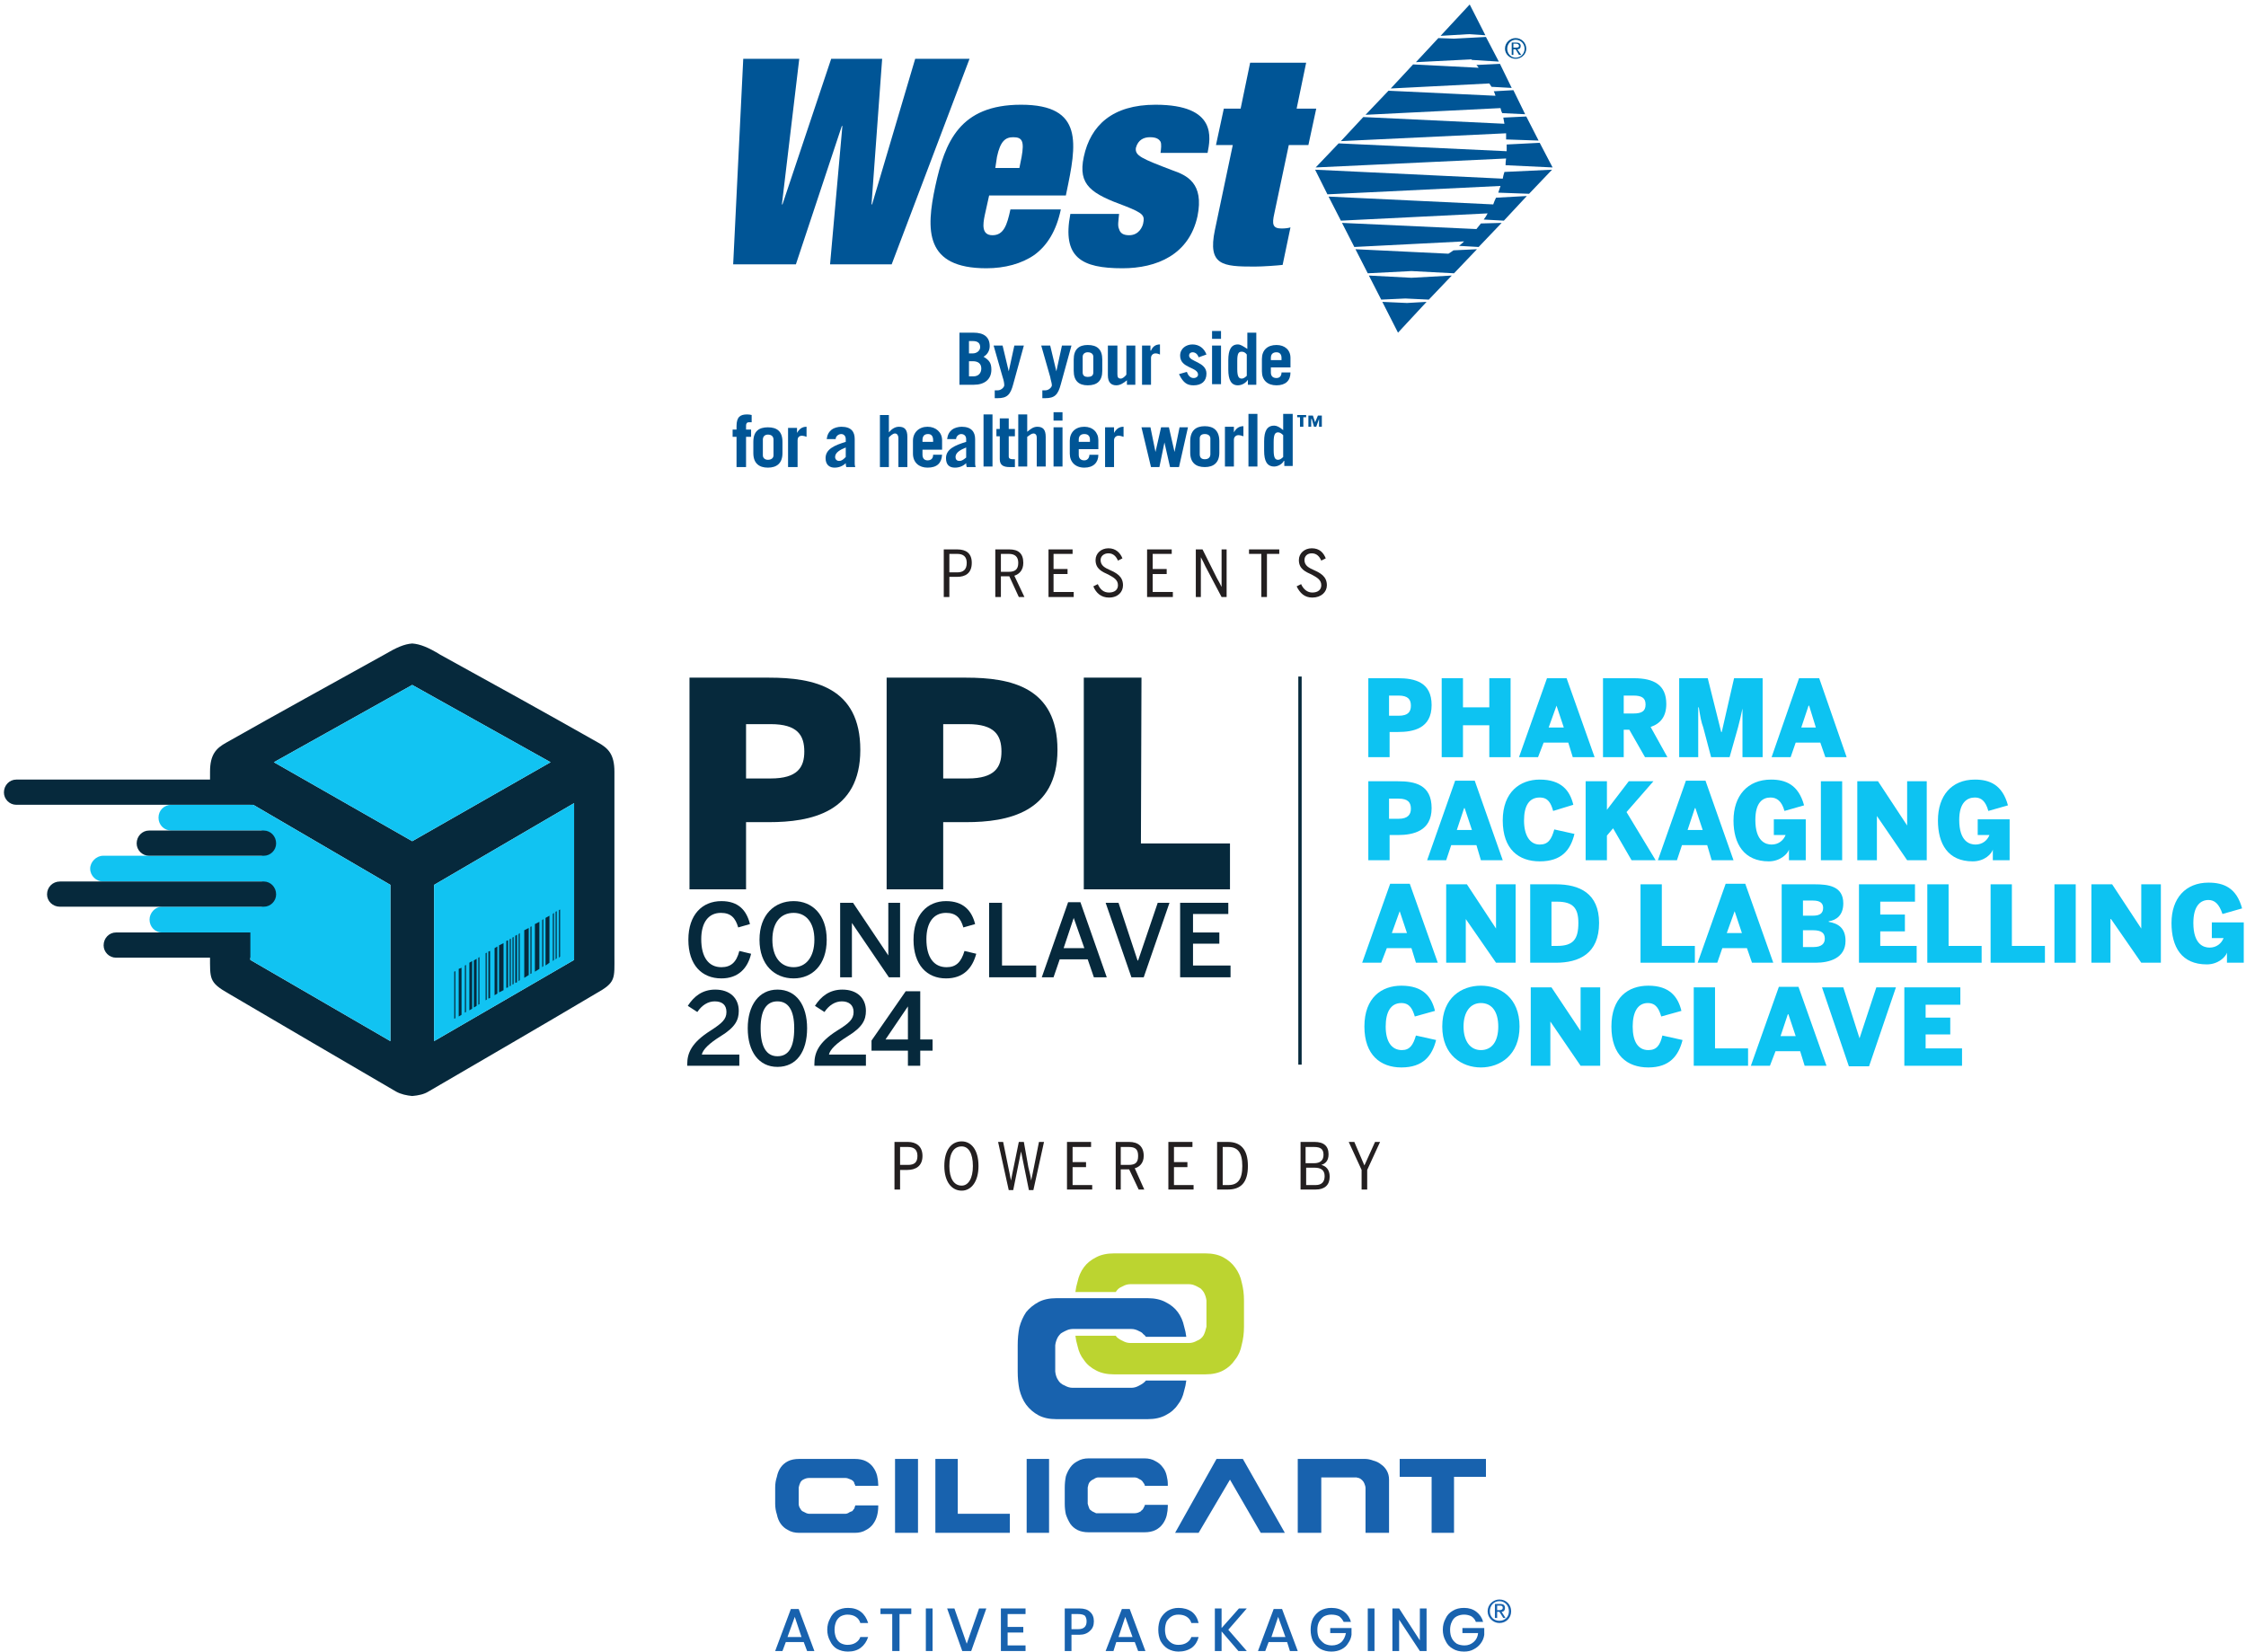<svg version="1.2" xmlns="http://www.w3.org/2000/svg" viewBox="0 0 401 295" width="401" height="295"><defs><clipPath clipPathUnits="userSpaceOnUse" id="cp1"><path d="m138.36 223.77h126.98v71.13h-126.98z"/></clipPath></defs><style>.a{fill:#06293c}.b{fill:#0dc3f2}.c{fill:#11c3f2}.d{fill:#231f20}.e{fill:#005596}.f{fill:#1862ae}.g{fill:#bcd430}</style><path fill-rule="evenodd" class="a" d="m123.1 158.8v-37.8h14.2c8 0 16.3 1.7 16.3 12.9 0 11.2-8.9 12.9-16.3 12.9h-4.1v12zm10.1-19.8h4.4c4.8 0 6-2 6-4.8 0-2.9-1.2-4.9-6-4.9h-4.4z"/><path fill-rule="evenodd" class="a" d="m158.3 158.8v-37.8h14.2c8 0 16.3 1.7 16.3 12.9 0 11.2-8.9 12.9-16.3 12.9h-4.1v12zm10.1-19.8h4.4c4.8 0 6-2 6-4.8 0-2.9-1.2-4.9-6-4.9h-4.4z"/><path class="a" d="m193.5 158.8v-37.8h10.3l-0.1 29.6h15.9v8.2z"/><path class="a" d="m122.9 167.8c0-4.5 2.5-6.9 5.9-6.9 3.1 0 4.5 1.7 5.1 4.1l-2.1 0.6c-0.5-1.7-1.3-2.6-3.1-2.6-2.2 0-3.5 1.7-3.5 4.7 0 3.2 1.3 5 3.6 5 1.7 0 2.7-0.9 3.2-2.9l2.1 0.5c-0.6 2.6-2.3 4.4-5.3 4.4-3.5 0-5.9-2.4-5.9-6.9z"/><path fill-rule="evenodd" class="a" d="m135.6 167.8c0-4.5 2.7-6.9 6.1-6.9 3.3 0 5.9 2.4 5.9 6.9 0 4.5-2.6 6.9-5.9 6.9-3.4 0-6.1-2.4-6.1-6.9zm9.8 0c0-3.1-1.5-4.8-3.7-4.8-2.3 0-3.8 1.7-3.8 4.8 0 3.1 1.5 4.9 3.8 4.9 2.2 0 3.7-1.8 3.7-4.9z"/><path class="a" d="m150 174.5v-13.3h2.3l6.3 9.4v-9.4h2.1v13.3h-2l-6.6-9.7v9.7z"/><path class="a" d="m163.1 167.8c0-4.5 2.5-6.9 5.8-6.9 3.1 0 4.6 1.7 5.2 4.1l-2.1 0.6c-0.5-1.7-1.3-2.6-3.1-2.6-2.2 0-3.5 1.7-3.5 4.7 0 3.2 1.3 5 3.6 5 1.7 0 2.6-0.9 3.2-2.9l2.1 0.5c-0.7 2.6-2.3 4.4-5.4 4.4-3.4 0-5.8-2.4-5.8-6.9z"/><path class="a" d="m176.6 174.5v-13.3h2.3v11.2h6.1v2.1z"/><path fill-rule="evenodd" class="a" d="m186 174.5l4.7-13.4h2.2l4.7 13.4h-2.3l-1.1-3.2h-5l-1.1 3.2zm3.9-5.2h3.7l-1.9-5.4z"/><path class="a" d="m202 174.5l-4.6-13.3h2.3l3.4 10.3h0.1l3.5-10.3h2.1l-4.6 13.3z"/><path class="a" d="m210.7 174.5v-13.3h8.6v2h-6.3v3.3h4.7v2h-4.7v3.9h6.7v2.1z"/><path class="a" d="m122.7 190.3v-0.3c0-1.9 0.7-3.8 4.2-6 2-1.3 2.8-2 2.8-3.3 0-1.3-0.8-1.9-2.1-1.9-1.2 0-2.3 0.7-3.1 1.9l-1.7-1.1c1.1-1.7 2.6-2.9 4.9-2.9 2.6 0 4.2 1.5 4.2 3.8 0 1.6-0.6 2.9-3.2 4.5-2.1 1.3-3.2 2.4-3.4 3.3h6.7v2z"/><path fill-rule="evenodd" class="a" d="m133.5 183.6c0-4.1 2-6.9 5.3-6.9 3.4 0 5.3 2.8 5.3 6.9 0 4.2-1.9 6.9-5.3 6.9-3.3 0-5.3-2.7-5.3-6.9zm8.3 0c0-3.3-1.1-4.8-3-4.8-1.9 0-3 1.5-3 4.8 0 3.4 1.1 5 3 5 2 0 3-1.6 3-5z"/><path class="a" d="m145.4 190.3v-0.3c0-1.9 0.6-3.8 4.1-6 2.1-1.3 2.9-2 2.9-3.3 0-1.3-0.9-1.9-2.1-1.9-1.2 0-2.3 0.7-3.1 1.9l-1.7-1.1c1.1-1.7 2.6-2.9 4.9-2.9 2.6 0 4.2 1.5 4.2 3.8 0 1.6-0.6 2.9-3.2 4.5-2.1 1.3-3.2 2.4-3.4 3.3h6.6v2z"/><path fill-rule="evenodd" class="a" d="m162.1 190.3v-2.7h-6.5v-1.8l6.1-8.8h2.6v8.6h2.2v2h-2.2v2.7zm-4-4.7h4v-5.9z"/><path fill-rule="evenodd" class="b" d="m244.3 135.2v-14.1h5.3c3 0 6 0.7 6 4.8 0 4.2-3.3 4.8-6 4.8h-1.5v4.5zm3.7-7.4h1.7c1.7 0 2.2-0.7 2.2-1.8 0-1.1-0.5-1.8-2.2-1.8h-1.7z"/><path class="b" d="m257.4 121.1h3.8v5.2h4.7v-5.2h3.8v14.1h-3.8v-5.7h-4.7v5.7h-3.8z"/><path fill-rule="evenodd" class="b" d="m271.2 135.2l5-14.1h3.5l5 14.1h-3.9l-0.8-2.6h-4.4l-1 2.6zm5.3-5.3h2.7l-1.3-3.9z"/><path fill-rule="evenodd" class="b" d="m286.2 135.2v-14.1h5.5c3.6 0 5.8 1.2 5.8 4.6 0 2.2-1 3.5-2.8 4.1l3 5.4h-4l-2.8-4.9h-1v4.9zm3.7-7.8h1.7c1.5 0 2.2-0.4 2.2-1.6 0-1.2-0.7-1.6-2.2-1.6h-1.7z"/><path class="b" d="m299.8 135.2v-14.1h5.1l2.4 9.6h0.1l2.2-9.6h5.1v14.1h-3.6v-8.7c-0.3 1.4-0.5 2.3-0.8 3.4l-1.5 5.3h-3.3l-1.4-5.3c-0.4-1.1-0.5-1.8-0.8-3.6h-0.1v8.9z"/><path fill-rule="evenodd" class="b" d="m316.3 135.2l4.9-14.1h3.6l4.9 14.1h-3.8l-0.9-2.6h-4.4l-0.9 2.6zm5.3-5.3h2.6l-1.2-3.9h-0.1z"/><path fill-rule="evenodd" class="b" d="m244.3 153.6v-14.1h5.3c3 0 6 0.6 6 4.8 0 4.1-3.3 4.8-6 4.8h-1.5v4.5zm3.7-7.4h1.7c1.7 0 2.2-0.8 2.2-1.8 0-1.1-0.5-1.8-2.2-1.8h-1.7z"/><path fill-rule="evenodd" class="b" d="m254.8 153.6l5-14.2h3.5l5 14.2h-3.9l-0.8-2.7h-4.5l-0.9 2.7zm5.3-5.4h2.7l-1.3-3.9h-0.1z"/><path class="b" d="m268.3 146.5c0-5.1 3.1-7.3 6.6-7.3 3.9 0 5.4 2 6 4.5l-3.6 1.1c-0.4-1.4-0.9-2.4-2.4-2.4-1.9 0-2.8 1.5-2.8 4.1 0 2.6 1 4.3 2.8 4.3 1.5 0 2.1-0.9 2.6-2.7l3.6 0.8c-0.7 2.9-2.3 4.9-6.2 4.9-3.7 0-6.6-2.1-6.6-7.3z"/><path class="b" d="m283.1 153.6v-14.1h3.8v5.1l3.9-5.1h4.4l-4.8 5.5 5.2 8.6h-4.3l-3.3-5.7-1.1 1.3v4.4z"/><path fill-rule="evenodd" class="b" d="m296 153.6l5-14.2h3.5l5 14.2h-3.9l-0.8-2.7h-4.5l-0.9 2.7zm5.3-5.4h2.7l-1.3-3.9h-0.1z"/><path class="b" d="m309.5 146.5c0-4.4 2.5-7.3 6.7-7.3 2.6 0 4.9 0.9 5.9 4.6l-3.5 1c-0.5-1.8-1.4-2.4-2.5-2.4-1.4 0-2.7 0.9-2.7 4 0 3.9 1.9 4.4 2.9 4.4 1.2 0 2.1-0.7 2.5-1.7h-2.1v-2.8h5.7v7.3h-3v-1.9c-0.2 0.7-1.5 2.1-3.6 2.1-4.4 0-6.3-3.1-6.3-7.3z"/><path class="b" d="m325.1 153.6v-14.1h3.8v14.1z"/><path class="b" d="m331.6 153.6v-14.1h3.7l5.2 7.9v-7.9h3.5v14.1h-3.5l-5.4-7.9v7.9z"/><path class="b" d="m346 146.5c0-4.4 2.4-7.3 6.6-7.3 2.6 0 4.9 0.9 5.9 4.6l-3.5 1c-0.5-1.8-1.3-2.4-2.4-2.4-1.4 0-2.8 0.9-2.8 4 0 3.9 1.9 4.4 2.9 4.4 1.2 0 2.1-0.7 2.5-1.7h-2.1v-2.8h5.7v7.3h-3v-1.9c-0.2 0.7-1.4 2.1-3.6 2.1-4.4 0-6.2-3.1-6.2-7.3z"/><path fill-rule="evenodd" class="b" d="m243.2 171.9l5-14.1h3.5l5 14.1h-3.9l-0.8-2.6h-4.4l-1 2.6zm5.3-5.3h2.7l-1.3-3.9z"/><path class="b" d="m258.2 171.9v-14h3.7l5.2 7.9v-7.9h3.5v14h-3.5l-5.4-7.8v7.8z"/><path fill-rule="evenodd" class="b" d="m273.2 171.9v-14h4.6c4.2 0 7.7 1.6 7.7 6.9 0 5.5-3.6 7.1-7.7 7.1zm3.8-3h1c2.9 0 3.8-1.2 3.8-4.1 0-2.6-0.9-3.8-3.8-3.8h-1z"/><path class="b" d="m292.9 171.9v-14h3.8v11h5.9v3z"/><path fill-rule="evenodd" class="b" d="m303.1 171.9l5-14.1h3.5l5 14.1h-3.8l-0.9-2.6h-4.4l-0.9 2.6zm5.2-5.3h2.7l-1.3-3.9z"/><path fill-rule="evenodd" class="b" d="m318.1 171.9v-14h5.9c2.4 0 5.1 0.3 5.1 3.4 0 2.1-1.2 3-2.6 3.2v0.1c1.7 0.3 3 1.1 3 3.4 0 3.1-2.9 3.9-5.3 3.9zm3.8-8.4h1.8c1.3 0 1.8-0.5 1.8-1.4 0-0.8-0.5-1.3-1.8-1.3h-1.8zm0 5.6h1.9c1.4 0 2-0.6 2-1.5 0-1-0.6-1.5-2.1-1.5h-1.8z"/><path class="b" d="m331.9 171.9v-14h10v3.1h-6.2v2.3h4.4v3h-4.4v2.6h6.5v3z"/><path class="b" d="m344.1 171.9v-14h3.8v11h5.9v3z"/><path class="b" d="m355.4 171.9v-14h3.8v11h5.9v3z"/><path class="b" d="m366.8 171.9v-14h3.8v14z"/><path class="b" d="m373.4 171.9v-14h3.7l5.2 7.9v-7.9h3.5v14h-3.5l-5.4-7.8h-0.1v7.8z"/><path class="b" d="m387.7 164.8c0-4.4 2.5-7.2 6.6-7.2 2.7 0 5 0.9 6 4.6l-3.5 1c-0.6-1.8-1.4-2.5-2.5-2.5-1.4 0-2.7 1-2.7 4.1 0 3.9 1.9 4.4 2.9 4.4 1.2 0 2.1-0.7 2.5-1.7h-2.1v-2.8h5.7v7.2h-3v-1.8c-0.2 0.7-1.5 2.1-3.6 2.1-4.5 0-6.3-3.1-6.3-7.4z"/><path class="b" d="m243.6 183.3c0-5.2 3.1-7.3 6.6-7.3 3.9 0 5.4 2 6 4.5l-3.6 1c-0.4-1.3-0.9-2.4-2.4-2.4-1.9 0-2.8 1.6-2.8 4.2 0 2.6 1 4.2 2.9 4.2 1.4 0 2-0.9 2.5-2.6l3.6 0.8c-0.7 2.8-2.3 4.9-6.2 4.9-3.7 0-6.6-2.2-6.6-7.3z"/><path fill-rule="evenodd" class="b" d="m257.5 183.3c0-5.2 3.5-7.3 6.9-7.3 3.4 0 6.9 2.1 6.9 7.3 0 5.1-3.5 7.3-6.9 7.3-3.4 0-6.9-2.2-6.9-7.3zm10 0c0-2.6-1.1-4.2-3.1-4.2-1.9 0-3.1 1.6-3.1 4.2 0 2.6 1.2 4.2 3.1 4.2 2 0 3.1-1.6 3.1-4.2z"/><path class="b" d="m273.3 190.3v-14h3.7l5.2 7.8v-7.8h3.5v14h-3.5l-5.4-7.9v7.9z"/><path class="b" d="m287.7 183.3c0-5.2 3-7.3 6.6-7.3 3.8 0 5.3 2 5.9 4.5l-3.6 1c-0.4-1.3-0.9-2.4-2.4-2.4-1.8 0-2.7 1.6-2.7 4.2 0 2.6 0.9 4.2 2.8 4.2 1.5 0 2.1-0.9 2.5-2.6l3.6 0.8c-0.7 2.8-2.3 4.9-6.1 4.9-3.8 0-6.6-2.2-6.6-7.3z"/><path class="b" d="m302.4 190.3v-14h3.8v10.9h5.9v3.1z"/><path fill-rule="evenodd" class="b" d="m312.6 190.3l5-14.1h3.5l5 14.1h-3.9l-0.8-2.6h-4.4l-1 2.6zm5.3-5.3h2.7l-1.3-3.9h-0.1z"/><path class="b" d="m330.1 190.4l-4.8-14.1h3.8l2.9 9.1 3-9.1h3.5l-4.8 14.1z"/><path class="b" d="m340 190.3v-14h10v3.1h-6.2v2.3h4.4v3h-4.4v2.5h6.5v3.1z"/><path class="a" d="m232.4 190.1h-0.6v-69.3h0.6z"/><path class="a" d="m49.3 168.8c0 1.2-1 2.2-2.2 2.2h-26.4c-1.2 0-2.2-1-2.2-2.2 0-1.3 1-2.3 2.2-2.3h26.4c1.2 0 2.2 1 2.2 2.3z"/><path fill-rule="evenodd" class="a" d="m37.5 137.8c0-3.1 1.1-4.2 2.9-5.2 9.9-5.6 18.3-10.2 28.2-15.7 2.2-1.3 3.6-1.9 5-2 1.4 0.1 2.9 0.7 5 2 10 5.5 18.3 10.1 28.2 15.7 1.8 1 2.9 2.1 2.9 5.2 0 11.3 0 21.5 0 32.8 0 4.2 0.3 4.8-3.3 6.8-10.1 6-19.8 11.6-29.9 17.5-0.8 0.5-1.8 0.7-2.9 0.8-1-0.1-2-0.3-2.9-0.8-10.1-5.9-19.7-11.5-29.9-17.5-3.5-2-3.3-2.6-3.3-6.8v-3h7.2v3.8l25 14.5v-27.9l-25-14.6v-0.7h-7.2zm36.1-15.5l-24.7 13.8 24.7 14.1 24.7-14.1zm3.9 63.6l25-14.5v-28l-25 14.6zm-32.8-30.8zm0 4.2z"/><path class="c" d="m49.3 164.2c0 1.3-1 2.3-2.2 2.3h-18.2c-1.2 0-2.2-1-2.2-2.3 0-1.2 1-2.3 2.2-2.3h18.2c1.2 0 2.2 1.1 2.2 2.3z"/><path class="c" d="m49.3 155.1c0 1.3-1 2.3-2.2 2.3h-28.7c-1.2 0-2.3-1-2.3-2.3 0-1.2 1.1-2.3 2.3-2.3h28.7c1.2 0 2.2 1.1 2.2 2.3z"/><path class="c" d="m48.4 146.8l0.4-0.4c1-0.8-0.5 1.9-1.7 1.9h-16.5c-1.3 0-2.3-1-2.3-2.3 0-1.3 1-2.3 2.3-2.3h14.1c1.2 0 2.7 4 3.7 3.1z"/><path fill-rule="evenodd" class="c" d="m46.8 161.5c0 1.2-1 2.1-2.1 2.1v7.8l25 14.5v-27.9l-25-14.6v3.3c1.1 0 2.1 1 2.1 2.1 0 1.2-1 2.1-2.1 2.2q0 0 0 0c1.1 0 2.1 0.9 2.1 2.1 0 1.1-1 2.1-2.1 2.1 1.1 0 2.1 0.9 2.1 2.1 0 1.1-1 2.1-2.1 2.1 1.1 0 2.1 1 2.1 2.1zm-2.1-10.5q0 0 0 0 0 0 0 0z"/><path class="c" d="m48.9 136.1l24.7 14.1 24.7-14.1-24.7-13.8z"/><path class="c" d="m102.5 143.4l-25 14.6v27.9l25-14.5z"/><path class="a" d="m49.3 159.7c0 1.2-1 2.2-2.2 2.2h-36.4c-1.3 0-2.3-1-2.3-2.2 0-1.3 1-2.3 2.3-2.3h36.4c1.2 0 2.2 1 2.2 2.3z"/><path class="a" d="m49.3 150.6c0 1.2-1 2.2-2.2 2.2h-20.5c-1.2 0-2.2-1-2.2-2.2 0-1.3 1-2.3 2.2-2.3h20.5c1.2 0 2.2 1 2.2 2.3z"/><path class="a" d="m49.3 141.5c0 1.2-1 2.2-2.2 2.2h-44.2c-1.2 0-2.2-1-2.2-2.2 0-1.3 1-2.3 2.2-2.3h44.2c1.2 0 2.2 1 2.2 2.3z"/><path class="a" d="m81.3 181.8l-0.2 0.1v-8.4l0.2-0.1z"/><path class="a" d="m82.4 181.2l-0.5 0.3v-8.5l0.5-0.2z"/><path class="a" d="m83.2 180.7l-0.2 0.1v-8.4l0.2-0.1z"/><path class="a" d="m85.1 179.6l-0.5 0.3v-8.4l0.5-0.3z"/><path class="a" d="m84.3 180.1l-0.5 0.3v-8.5l0.5-0.3z"/><path class="a" d="m87.5 178.2l-0.3 0.1v-8.4l0.3-0.1z"/><path class="a" d="m86.9 178.5l-0.2 0.1v-8.4l0.2-0.1z"/><path class="a" d="m85.6 179.3l-0.2 0.1v-8.4l0.2-0.1z"/><path class="a" d="m88.8 177.4l-0.5 0.3v-8.4l0.5-0.3z"/><path class="a" d="m89.9 176.8l-0.8 0.4v-8.4l0.8-0.4z"/><path class="a" d="m91.7 175.7l-0.2 0.1v-8.4l0.2-0.1z"/><path class="a" d="m91.2 176l-0.2 0.1v-8.4l0.2-0.1z"/><path class="a" d="m92.8 175l-0.2 0.2v-8.4l0.2-0.2z"/><path class="a" d="m92.3 175.4l-0.3 0.1v-8.4l0.3-0.2z"/><path class="a" d="m90.7 176.3l-0.3 0.1v-8.4l0.3-0.1z"/><path class="a" d="m94.4 174.1l-0.8 0.5v-8.5l0.8-0.4z"/><path class="a" d="m94.9 173.8l-0.2 0.1v-8.4l0.2-0.1z"/><path class="a" d="m96.3 173l-0.8 0.5v-8.5l0.8-0.4z"/><path class="a" d="m97 172.5l-0.2 0.2v-8.4l0.2-0.2z"/><path class="a" d="m98.1 171.9l-0.7 0.5v-8.5l0.7-0.4z"/><path class="a" d="m100 170.8l-0.2 0.2v-8.5l0.2-0.1z"/><path class="a" d="m99.4 171.1l-0.2 0.2v-8.5l0.2-0.1z"/><path class="a" d="m98.9 171.4l-0.2 0.2v-8.4l0.2-0.2z"/><path fill-rule="evenodd" class="d" d="m168.5 98.1h2.4c1.6 0 2.6 0.7 2.6 2.4 0 1.9-1.2 2.5-2.6 2.5h-1.4v3.6h-1zm2.4 4.1c1.1 0 1.7-0.5 1.7-1.7 0-1.1-0.6-1.6-1.7-1.6h-1.4v3.3z"/><path fill-rule="evenodd" class="d" d="m177.7 98.1h2.5c1.6 0 2.5 0.7 2.5 2.4 0 1.3-0.7 2-1.6 2.3l1.8 3.8h-1l-1.7-3.7h-1.5v3.7h-1zm2.4 4c1.1 0 1.7-0.4 1.7-1.6 0-1.1-0.6-1.6-1.7-1.6h-1.4v3.2z"/><path class="d" d="m187.2 98.1h4.3v0.8h-3.4v2.7h2.5v0.9h-2.5v3.2h3.6v0.9h-4.5z"/><path class="d" d="m195.2 104.7l0.8-0.4c0.4 0.9 1 1.5 2 1.5 1 0 1.6-0.5 1.6-1.3 0-1-0.8-1.4-1.7-1.9-1.1-0.5-2.3-1-2.3-2.6 0-1.2 1-2.1 2.3-2.1 1.3 0 2.1 0.8 2.5 1.8l-0.8 0.4c-0.3-0.7-0.8-1.3-1.7-1.3-0.8 0-1.4 0.5-1.4 1.2 0 1 0.8 1.4 1.7 1.8 1.1 0.5 2.3 1.1 2.3 2.7 0 1.2-0.9 2.2-2.5 2.2-1.4 0-2.3-0.8-2.8-2z"/><path class="d" d="m204.8 98.1h4.4v0.8h-3.4v2.7h2.5v0.9h-2.5v3.2h3.6v0.9h-4.6z"/><path class="d" d="m213.5 98.1h1.2l2.6 5.2c0.3 0.5 0.5 0.9 0.8 1.5v-6.7h0.9v8.5h-0.9l-2.9-5.5c-0.3-0.6-0.4-0.9-0.8-1.6v7.1h-0.9z"/><path class="d" d="m225.2 98.9h-2.2v-0.8h5.4v0.8h-2.2v7.7h-1z"/><path class="d" d="m231.5 104.7l0.8-0.4c0.4 0.9 1.1 1.5 2 1.5 1 0 1.6-0.5 1.6-1.3 0-1-0.8-1.4-1.7-1.9-1.1-0.5-2.3-1-2.3-2.6 0-1.2 1-2.1 2.3-2.1 1.4 0 2.1 0.8 2.5 1.8l-0.8 0.4c-0.3-0.7-0.8-1.3-1.7-1.3-0.8 0-1.3 0.5-1.3 1.2 0 1 0.8 1.4 1.7 1.8 1.1 0.5 2.3 1.1 2.3 2.7 0 1.2-1 2.2-2.6 2.2-1.4 0-2.2-0.8-2.8-2z"/><path fill-rule="evenodd" class="d" d="m159.7 203.9h2.4c1.5 0 2.6 0.8 2.6 2.5 0 1.8-1.2 2.5-2.7 2.5h-1.3v3.5h-1zm2.4 4.1c1.1 0 1.7-0.4 1.7-1.6 0-1.1-0.6-1.6-1.7-1.6h-1.4v3.2z"/><path fill-rule="evenodd" class="d" d="m168.6 208.2c0-2.9 1.3-4.4 3.1-4.4 1.7 0 3 1.5 3 4.4 0 2.8-1.3 4.4-3 4.4-1.8 0-3.1-1.6-3.1-4.4zm5.1 0c0-2.3-0.8-3.5-2-3.5-1.4 0-2.2 1.2-2.2 3.5 0 2.2 0.8 3.5 2.2 3.5 1.2 0 2-1.3 2-3.5z"/><path class="d" d="m178.2 203.9h0.9l0.9 4.4c0.2 0.9 0.3 1.5 0.5 2.5 0.2-1 0.3-1.6 0.5-2.5l0.9-4.4h0.9l0.8 4.5c0.2 0.9 0.4 1.5 0.5 2.4 0.2-0.8 0.3-1.5 0.5-2.4l0.9-4.5h0.9l-1.9 8.6h-0.8l-1.4-6.9-1.4 6.9h-0.8z"/><path class="d" d="m190.5 203.9h4.3v0.9h-3.3v2.7h2.4v0.9h-2.4v3.2h3.5v0.8h-4.5z"/><path fill-rule="evenodd" class="d" d="m199.2 203.9h2.4c1.6 0 2.6 0.8 2.6 2.5 0 1.3-0.8 2-1.6 2.2l1.7 3.8h-1l-1.7-3.6h-1.5v3.6h-0.9zm2.3 4.1c1.2 0 1.7-0.4 1.7-1.6 0-1.2-0.5-1.6-1.7-1.6h-1.4v3.2z"/><path class="d" d="m208.6 203.9h4.3v0.9h-3.3v2.7h2.4v0.9h-2.4v3.2h3.5v0.8h-4.5z"/><path fill-rule="evenodd" class="d" d="m217.3 203.9h1.9c2.3 0 3.6 1.3 3.6 4.3 0 3-1.3 4.2-3.6 4.2h-1.9zm2 7.7c1.7 0 2.5-1 2.5-3.4 0-2.4-0.8-3.4-2.5-3.4h-1v6.8z"/><path fill-rule="evenodd" class="d" d="m232.2 203.9h2.5c1.6 0 2.5 0.7 2.5 2.2 0 1.2-0.6 1.7-1.3 1.9 0.8 0.2 1.5 0.8 1.5 2.1 0 1.5-0.9 2.3-2.5 2.3h-2.7zm2.4 3.8c1.1 0 1.7-0.5 1.7-1.5 0-1-0.5-1.4-1.7-1.4h-1.5v2.9zm0.3 3.9c1.1 0 1.6-0.6 1.6-1.6 0-1.1-0.7-1.5-1.8-1.5h-1.5v3.1z"/><path class="d" d="m243.1 208.9l-2.3-5h1l1.8 4.2 1.9-4.2h0.9l-2.3 5v3.5h-1z"/><path class="e" d="m221.5 19.4h-3l-1.4 6.5h3l-3.2 15.2c-1.3 6.3 1.4 6.5 7.1 6.5 1.5 0 4.2-0.2 5-0.3l1.4-6.7c-0.3 0.1-0.8 0.2-1.6 0.2-1.6 0-1.7-0.8-1.3-2.6l2.6-12.3h3.5l1.4-6.5h-3.5l1.7-8.2h-10z"/><path class="e" d="m246.8 53.9l4.4 0.2 3.5-0.2-5.1 5.5z"/><path class="e" d="m262.2 6.1l-5 0.3 5.2-5.6 2.8 5.5z"/><path class="e" d="m262.7 10.6l-9.9 0.5 4-4.3 2.8 0.1 5.7-0.3 2.3 4.4-4.8-0.3z"/><path class="e" d="m265.9 14.9l-17.6 0.9 4-4.3 11.7 0.6q-0.2-0.3-0.4-0.5l4.2-0.2 2.1 4.3-3.6-0.2q-0.2-0.3-0.4-0.6z"/><path class="e" d="m267.9 19.3l-24.1 1.2 4.1-4.3 19.1 0.9q-0.1-0.4-0.3-0.8l3.5-0.2 2.1 4.3-4.1-0.2q-0.2-0.4-0.3-0.9z"/><path class="e" d="m268.9 23.8l-29.5 1.4 4-4.3 25.2 1.2q-0.1-0.5-0.2-1.1l4.1-0.2 2.2 4.3-5.8-0.2q0-0.6 0-1.1z"/><path class="e" d="m268.9 28.3l-34 1.6 4.1-4.3 30 1.4q0-0.3 0-0.7v-0.5l5.9-0.3 2.3 4.4-8.4-0.4q0-0.6 0.1-1.2z"/><path class="e" d="m267.9 33.2l-30.9 1.5-2.2-4.4 33.5 1.6q0.1-0.6 0.3-1.2l8.5-0.4-4.1 4.3-5.5-0.2q0.2-0.6 0.4-1.2z"/><path class="e" d="m265.6 38.1l-26.2 1.3-2.2-4.3 29.4 1.4q0.2-0.6 0.5-1.2l5.5-0.3-4.1 4.4-3.6-0.2q0.4-0.5 0.7-1.1z"/><path class="e" d="m261.4 43.1l-19.6 1-2.2-4.3 24 1.1q0.4-0.5 0.8-1l3.7-0.1-4.1 4.3-3.5-0.2q0.5-0.4 0.9-0.8z"/><path class="e" d="m252 48.4l-7.8 0.4-2.2-4.3 16.6 0.8q0.5-0.3 0.9-0.6l4.2-0.2-4.1 4.3z"/><path class="e" d="m250.9 53.3l-4.3 0.2-2.2-4.3 7.6 0.4 7.2-0.4-4.1 4.3z"/><path class="e" d="m191.1 38.2c-1.5 7.8 2 9.7 9.3 9.7 6.1 0 11.9-2.4 13.4-9.3 1.2-5.9-1.9-7.3-4.5-8.2-5.5-2.1-6.7-2.6-6.5-4 0.4-1.5 1.5-1.9 2.5-1.9 1.1 0 1.6 0.3 1.9 0.8 0.2 0.4 0.1 1.3 0 2h8.4c0.5-2.6 1.8-8.6-9.3-8.6-7.7 0-11.6 3.7-12.8 9.3-1.1 5.1 1.4 6.6 7.4 8.8 3.3 1.3 3.5 1.7 3.2 3.1-0.1 0.5-0.7 2.1-2.5 2.1-1.1 0-1.6-0.4-1.8-1.1-0.3-0.6-0.1-1.5 0-2.7z"/><path class="e" d="m155.7 36.5h-0.1l1.9-26h-9.1l-8.7 26h-0.1l3.1-26h-10l-1.8 36.7h11.2l8.2-24.7h0.1l-2.2 24.7h11l13.9-36.7h-9.7z"/><path fill-rule="evenodd" class="e" d="m175.8 38.5c-0.3 1.5-0.6 3.5 1.4 3.5 2 0 2.6-1.8 3.2-4.6h9c-0.8 3.8-2.4 6.4-4.7 8.1-2.3 1.6-5.3 2.4-8.6 2.4-11 0-10.8-6.8-9.1-14.7 1.7-7.8 4.3-14.5 15.3-14.5 11.3 0 9.9 7.1 8.1 15.7l-0.1 0.5h-13.7zm6.6-10.5c0.5-2.8 0.1-3.5-1.5-3.5-1.4 0-2.3 0.7-2.9 3.5l-0.3 2h4.3z"/><path fill-rule="evenodd" class="e" d="m270.6 6.8c1 0 1.9 0.8 1.9 1.9 0 1-0.9 1.8-1.9 1.8-1 0-1.9-0.8-1.9-1.8 0-1.1 0.9-1.9 1.9-1.9zm0 3.5c0.9 0 1.6-0.7 1.6-1.6 0-0.9-0.7-1.6-1.6-1.6-0.8 0-1.5 0.7-1.5 1.6 0 0.9 0.7 1.6 1.5 1.6zm-0.7-2.7h0.8q0.8 0 0.8 0.6c0 0.4-0.2 0.6-0.6 0.6l0.7 1h-0.4l-0.6-1h-0.4v1h-0.3zm0.3 0.9h0.4c0.3 0 0.6 0 0.6-0.3 0-0.3-0.3-0.4-0.5-0.4h-0.5z"/><path fill-rule="evenodd" class="e" d="m134.2 75.4h-0.5c-0.4 0-0.5 0.3-0.5 0.6v0.7h0.9v1.3h-0.9v5.4h-1.7v-5.4h-0.7v-1.3h0.7v-0.6c0-1.7 0.7-2.1 1.9-2.1q0.4 0 0.8 0.1zm0.3 3.5c0-1.9 1-2.6 2.6-2.6 1.6 0 2.6 0.7 2.6 2.6v2c0 1.8-1 2.6-2.6 2.6-1.6 0-2.6-0.8-2.6-2.6zm1.7 2.4c0 0.5 0.4 0.8 0.9 0.8 0.6 0 1-0.3 1-0.8v-2.8c0-0.6-0.4-0.9-1-0.9-0.5 0-0.9 0.3-0.9 0.9zm4.5 2.1v-7h1.6v0.9c0.4-0.7 0.9-1.1 1.7-1.1v1.8c-0.2-0.1-0.6-0.2-0.8-0.2-0.6 0-0.8 0.4-0.8 0.8v4.8zm6.9-5c0.1-0.8 0.4-1.3 0.9-1.7 0.4-0.3 1.1-0.5 1.7-0.5 1.8 0 2.4 0.9 2.4 2.2v4.4q0 0.3 0.1 0.6h-1.6q-0.1-0.3-0.1-0.7c-0.5 0.5-1.2 0.8-2 0.8-0.9 0-1.6-0.5-1.6-1.7 0-1.6 1.6-2.3 3.6-2.9v-0.5c0-0.6-0.4-0.9-0.8-0.9-0.5 0-1 0.4-1 0.9zm3.4 1.5c-1 0.4-1.9 0.9-1.9 1.7 0 0.4 0.3 0.7 0.7 0.7 0.5 0 0.8-0.3 1.2-0.7zm6.1 3.5v-9.3h1.6v3.1c0.5-0.6 1.1-1 1.8-1 1 0 1.5 0.5 1.5 1.8v5.4h-1.6v-5.2c0-0.4-0.2-0.8-0.6-0.8-0.4 0-0.8 0.4-1.1 0.7v5.3zm7.6-3.1v0.9c0 0.7 0.4 1 0.9 1 0.7 0 1-0.4 1-1h1.6c-0.1 1.5-0.9 2.3-2.6 2.3-1.5 0-2.6-0.9-2.6-2.5v-2.3c0-1.5 1.1-2.5 2.6-2.5 1.5 0 2.6 1 2.6 2.4v1.7zm1.9-1.4v-0.3c0-0.7-0.3-1.1-0.9-1.1-0.7 0-1 0.4-1 1.1v0.3zm2.5-0.5c0.1-0.8 0.4-1.3 0.9-1.7 0.4-0.3 1.1-0.5 1.7-0.5 1.7 0 2.4 0.9 2.4 2.2v4.4q0 0.3 0.1 0.6h-1.6q-0.1-0.3-0.1-0.7c-0.5 0.5-1.2 0.8-2 0.8-1 0-1.6-0.5-1.6-1.7 0-1.6 1.6-2.3 3.6-2.9v-0.5c0-0.6-0.4-0.9-0.9-0.9-0.4 0-0.9 0.4-0.9 0.9zm3.4 1.5c-1 0.4-1.9 0.9-1.9 1.7 0 0.4 0.2 0.7 0.7 0.7 0.5 0 0.8-0.3 1.2-0.6zm3.1-5.9h1.6v9.3h-1.6zm2.3 3.9v-1.3h0.6v-1.9h1.6v1.9h1.1v1.3h-1.1v3.6c0 0.4 0.3 0.5 0.8 0.5q0.1 0 0.3 0v1.4q-0.5 0-0.9 0c-1.1 0-1.8-0.3-1.8-1.4v-4.1zm3.9 5.4v-9.3h1.6v3.1c0.6-0.5 1.1-0.9 1.8-0.9 1 0 1.5 0.5 1.5 1.8v5.3h-1.6v-5.2c0-0.4-0.2-0.7-0.6-0.7-0.3 0-0.7 0.3-1.1 0.6v5.3zm6.3-7h1.6v7h-1.6zm1.6-1.2h-1.6v-1.5h1.6zm2.9 5.1v1c0 0.7 0.4 1 1 1 0.6 0 0.9-0.5 0.9-1h1.6c0 1.4-0.9 2.3-2.5 2.3-1.6 0-2.6-1-2.6-2.5v-2.3c0-1.5 1-2.5 2.6-2.5 1.5 0 2.5 1 2.5 2.4v1.6zm2-1.3v-0.4c0-0.6-0.3-1-1-1-0.7 0-1 0.4-1 1v0.4zm2.7 4.5v-7.1h1.6v1c0.4-0.7 0.9-1.1 1.7-1.1v1.8c-0.3-0.1-0.6-0.2-0.9-0.2-0.5 0-0.8 0.4-0.8 0.8v4.8zm6.5-7.1h1.6l0.9 4.4 1-4.4h1.4l1 4.4 0.9-4.4h1.5l-1.6 7.1h-1.6l-1-4.4-0.9 4.4h-1.5zm8.7 2.5c0-1.9 1-2.7 2.6-2.7 1.6 0 2.6 0.8 2.6 2.7v2c0 1.8-1 2.6-2.6 2.6-1.6 0-2.6-0.8-2.6-2.6zm1.7 2.3c0 0.6 0.3 0.9 0.9 0.9 0.6 0 1-0.3 1-0.9v-2.8c0-0.5-0.4-0.8-1-0.8-0.6 0-0.9 0.3-0.9 0.8zm4.5 2.2v-7.1h1.6v1c0.4-0.7 0.9-1.1 1.7-1.1v1.8c-0.3-0.1-0.6-0.2-0.9-0.2-0.5 0-0.8 0.4-0.8 0.8v4.8zm4.2-9.4h1.6v9.4h-1.6zm6.4 9.3v-0.9h-0.1c-0.2 0.5-1 1-1.7 1-1.3 0-1.8-1-1.8-2.8v-1.7c0-1.8 0.5-2.8 1.8-2.8 0.4 0 0.9 0.2 1.6 0.8v-2.9h1.7v9.3zm-0.2-5.5c-0.3-0.3-0.6-0.5-0.9-0.5-0.5 0-0.8 0.3-0.8 1.7v1.5c0 1.4 0.3 1.7 0.8 1.7 0.3 0 0.6-0.2 0.9-0.5z"/><path fill-rule="evenodd" class="e" d="m171.3 59.4h2.5c1.9 0 2.9 0.8 2.9 2.4 0 0.8-0.4 1.5-1.1 1.9 1 0.6 1.4 1.1 1.4 2.3 0 1.8-1.3 2.7-3.1 2.7h-2.6zm1.7 7.8h0.8c0.9 0 1.4-0.6 1.4-1.4 0-0.9-0.6-1.3-1.5-1.3h-0.7zm0-4.1h0.7c0.7 0 1.3-0.5 1.3-1.1 0-0.7-0.4-1.1-1.3-1.1h-0.7zm4.6 6.6q0.3 0 0.5 0c0.7 0 1.2-0.6 1.2-0.9 0-0.4-0.1-0.9-0.3-1.5l-1.6-5.6h1.6l1.1 4.6 1-4.6h1.7l-1.9 6.9c-0.5 1.9-1.1 2.5-2.8 2.5q-0.2 0-0.5 0zm8.5 0q0.3 0 0.5 0c0.7 0 1.2-0.6 1.2-0.9 0-0.4-0.2-0.9-0.3-1.5l-1.6-5.6h1.6l1.1 4.6 1-4.6h1.7l-1.9 6.9c-0.5 1.9-1.1 2.5-2.8 2.5q-0.2 0-0.5 0zm5.6-5.5c0-1.8 0.9-2.6 2.5-2.6 1.7 0 2.6 0.8 2.6 2.6v2c0 1.8-0.9 2.6-2.6 2.6-1.6 0-2.5-0.8-2.5-2.6zm1.6 2.3c0 0.6 0.4 0.8 0.9 0.8 0.6 0 1-0.2 1-0.8v-2.8c0-0.5-0.4-0.8-1-0.8-0.5 0-0.9 0.3-0.9 0.8zm9.4-4.8v7h-1.5v-0.8c-0.6 0.5-1.2 0.9-1.9 0.9-0.9 0-1.5-0.5-1.5-1.8v-5.3h1.7v5.1c0 0.5 0.1 0.8 0.6 0.8 0.3 0 0.7-0.3 1-0.7v-5.2zm1.2 7v-7h1.5v0.9h0.1c0.3-0.7 0.8-1.1 1.6-1.1v1.8c-0.2-0.1-0.5-0.2-0.8-0.2-0.5 0-0.8 0.4-0.8 0.8v4.8zm10.1-4.9c-0.2-0.6-0.6-0.9-1.1-0.9-0.3 0-0.6 0.2-0.6 0.6 0 1.1 3.1 1.1 3.1 3.2 0 1.4-0.9 2.1-2.3 2.1-1 0-1.8-0.3-2.6-2l1.4-0.4c0.2 0.6 0.6 1.1 1.2 1.1 0.5 0 0.8-0.3 0.8-0.6 0-1.4-3.2-1.1-3.2-3.4 0-1.3 1.1-2 2.2-2 1.2 0 2.1 0.7 2.5 1.8zm2.4-2.1h1.6v6.9h-1.6zm1.6-1.2h-1.6v-1.4h1.6zm4.8 8.2v-0.9c-0.3 0.5-1 1-1.8 1-1.2 0-1.7-1-1.7-2.8v-1.7c0-1.8 0.5-2.8 1.7-2.8 0.5 0 0.9 0.3 1.7 0.8v-2.9h1.6v9.3zm-0.2-5.4c-0.3-0.4-0.6-0.5-0.9-0.5-0.5 0-0.8 0.2-0.8 1.6v1.5c0 1.4 0.3 1.7 0.8 1.7 0.3 0 0.6-0.2 0.9-0.5zm4.3 2.3v0.9c0 0.7 0.4 1 1 1 0.6 0 0.9-0.4 0.9-1h1.6c0 1.5-0.9 2.3-2.5 2.3-1.6 0-2.6-0.9-2.6-2.5v-2.2c0-1.6 1-2.5 2.6-2.5 1.5 0 2.5 0.9 2.5 2.3v1.7zm1.9-1.3v-0.4c0-0.6-0.3-1-0.9-1-0.7 0-1 0.4-1 1v0.4z"/><path class="e" d="m234.8 75.4l0.5-1.2h0.7v2h-0.5v-1.4l-0.5 1.4h-0.4l-0.4-1.4h-0.1v1.4h-0.5v-2h0.8zm-1.6-0.9h-0.5v1.7h-0.6v-1.7h-0.5v-0.4h1.6z"/><g clip-path="url(#cp1)"><path fill-rule="evenodd" class="f" d="m249.9 260.5h15.4v3.2h-5.7v10h-4v-10h-5.7zm-18.2 0h12q0.7 0 1.5 0.3 0.8 0.2 1.4 0.7 0.6 0.4 1 1.1 0.4 0.7 0.4 1.6v9.5h-4.2v-8c0-0.3-0.1-0.5-0.2-0.8q-0.1-0.3-0.4-0.6-0.3-0.3-0.6-0.4-0.2 0-0.4-0.1h-6.3v9.9h-4.2zm-12.1 3.7l-5.6 9.5h-4.2l7.4-13.2h4.7l7.5 13.2h-4.3zm-36.3-3.7h4v13.2h-4zm-12.3 0v9.8h9.3v3.4h-13.3v-13.2zm-11.2 0h4.1v13.2h-4.1zm-21.4 5.1q0-1 0.3-1.9 0.2-1 0.7-1.7 0.5-0.7 1.3-1.1 0.8-0.4 2-0.4h9.9q1.2 0 2 0.4 0.8 0.4 1.3 1.1 0.5 0.7 0.7 1.5 0.2 0.9 0.2 1.6v0.2h-4.1q0-0.1-0.1-0.3-0.1-0.1-0.1-0.3-0.2-0.4-0.8-0.6-0.4-0.2-0.8-0.2h-6.4q-0.5 0-0.9 0.2-0.5 0.2-0.7 0.6-0.2 0.4-0.3 0.9v2.9q0 0.5 0.3 0.9 0.1 0.2 0.3 0.4 0.2 0.1 0.4 0.2 0.2 0.1 0.4 0.2 0.3 0.1 0.5 0.1h6.4q0.4 0 0.8-0.3 0.3-0.1 0.5-0.2 0.1-0.2 0.3-0.4 0.1-0.2 0.1-0.3 0.1-0.2 0.1-0.3h4.1v0.2q0 0.8-0.2 1.6-0.2 0.8-0.7 1.5-0.5 0.7-1.3 1.1-0.8 0.5-2 0.5h-9.9q-1.2 0-2-0.5-0.8-0.4-1.3-1.1-0.5-0.7-0.7-1.7-0.3-0.9-0.3-1.9zm51.7 0q0-1 0.2-2 0.3-0.9 0.8-1.6 0.5-0.7 1.3-1.1 0.8-0.5 2-0.5h9.9q1.2 0 2 0.5 0.8 0.4 1.3 1.1 0.5 0.6 0.7 1.5 0.2 0.8 0.2 1.5v0.3h-4.1q0-0.2-0.1-0.3-0.1-0.2-0.2-0.3-0.2-0.4-0.7-0.6-0.4-0.3-0.9-0.3h-6.4q-0.4 0-0.8 0.3-0.5 0.2-0.8 0.6-0.2 0.3-0.3 0.9v2.9q0.1 0.4 0.3 0.9 0.1 0.2 0.3 0.3 0.2 0.2 0.5 0.3 0.2 0.1 0.4 0.2 0.2 0 0.4 0h6.4q0.5 0 0.9-0.2 0.3-0.1 0.4-0.3 0.2-0.1 0.3-0.3 0.1-0.2 0.2-0.4 0.1-0.1 0.1-0.3h4.1v0.3q0 0.7-0.2 1.6-0.2 0.8-0.7 1.5-0.5 0.7-1.3 1.1-0.8 0.4-2 0.4h-9.9q-1.2 0-2-0.4-0.8-0.4-1.3-1.1-0.5-0.8-0.8-1.7-0.2-0.9-0.2-1.9z"/><path class="f" d="m181.7 244.9q0 1.7 0.3 3.2 0.4 1.6 1.2 2.7 0.9 1.2 2.2 1.9 1.3 0.7 3.2 0.7h16.3q1.9 0 3.2-0.7 1.4-0.7 2.2-1.9 0.8-1 1.1-2.4 0.3-1 0.4-1.9h-7.2q-0.4 0.5-1.2 0.9-0.7 0.4-1.4 0.4h-10.5q-0.7 0-1.4-0.4-0.8-0.3-1.2-1-0.4-0.6-0.5-1.5v-4.7q0.1-0.8 0.5-1.5 0.2-0.3 0.5-0.6 0.3-0.2 0.7-0.4 0.4-0.2 0.7-0.3 0.4-0.1 0.7-0.1h10.5q0.7 0 1.4 0.4 0.5 0.2 0.7 0.5 0.3 0.2 0.5 0.5h7.2q-0.1-0.9-0.4-1.9-0.3-1.4-1.1-2.5-0.8-1.1-2.2-1.8-1.3-0.7-3.2-0.7h-16.3q-1.9 0-3.2 0.7-1.3 0.7-2.2 1.8-0.8 1.2-1.2 2.7-0.3 1.5-0.3 3.2z"/><path class="g" d="m222.1 236.9q0 1.7-0.4 3.2-0.3 1.6-1.2 2.7-0.8 1.2-2.1 1.9-1.3 0.7-3.2 0.7h-16.3q-1.9 0-3.2-0.7-1.4-0.7-2.2-1.9-0.8-1-1.1-2.4-0.3-1-0.4-1.9h7.2q0.3 0.5 1.2 0.9 0.7 0.4 1.4 0.4h10.5q0.7 0 1.4-0.4 0.8-0.3 1.2-1 0.3-0.6 0.5-1.5v-4.7q-0.1-0.8-0.5-1.5-0.2-0.3-0.5-0.6-0.3-0.2-0.7-0.4-0.4-0.2-0.7-0.3-0.4-0.1-0.7-0.1h-10.5q-0.7 0-1.4 0.4-0.5 0.2-0.8 0.5-0.2 0.2-0.4 0.5h-7.2q0.1-0.9 0.4-1.9 0.3-1.4 1.1-2.5 0.8-1.1 2.2-1.8 1.3-0.7 3.2-0.7h16.3q1.9 0 3.2 0.7 1.3 0.7 2.1 1.8 0.9 1.2 1.2 2.7 0.4 1.5 0.4 3.2z"/><path fill-rule="evenodd" class="f" d="m143.5 293.2h-3.2l-0.6 1.6h-1.3l2.8-7.5h1.4l2.8 7.5h-1.3zm-0.4-0.9l-1.2-3.6-1.3 3.6z"/><path class="f" d="m153.7 287.8q0.9 0.7 1.3 2h-1.4q-0.2-0.7-0.8-1.1-0.6-0.4-1.5-0.4-0.6 0-1.2 0.3-0.5 0.3-0.8 0.9-0.3 0.7-0.3 1.5 0 0.8 0.3 1.5 0.3 0.6 0.8 0.9 0.6 0.3 1.2 0.3 0.9 0 1.5-0.4 0.6-0.4 0.8-1h1.4q-0.4 1.2-1.3 1.9-0.9 0.7-2.3 0.7-1.1 0-2-0.5-0.8-0.5-1.2-1.4-0.5-0.9-0.5-2 0-1.1 0.5-2 0.4-0.9 1.2-1.4 0.9-0.5 2-0.5 1.4 0 2.3 0.7z"/><path class="f" d="m162.7 287.2v1h-2.1v6.6h-1.3v-6.6h-2.1v-1z"/><path class="f" d="m166.5 294.8h-1.2v-7.6h1.2z"/><path class="f" d="m170.4 287.2l2.2 6.3 2.2-6.3h1.3l-2.7 7.6h-1.6l-2.7-7.6z"/><path class="f" d="m179.9 288.2v2.3h2.8v1h-2.8v2.3h3.2v1h-4.4v-7.6h4.4v1z"/><path fill-rule="evenodd" class="f" d="m191.3 291.9v2.9h-1.2v-7.6h2.6q1.3 0 1.9 0.6 0.7 0.6 0.7 1.7 0 1.1-0.7 1.7-0.7 0.7-1.9 0.7zm2.7-2.4q0-0.6-0.3-1-0.4-0.3-1.2-0.3h-1.2v2.7h1.2q1.5 0 1.5-1.4z"/><path fill-rule="evenodd" class="f" d="m202.6 293.2h-3.3l-0.5 1.6h-1.4l2.9-7.5h1.4l2.8 7.5h-1.3zm-0.4-0.9l-1.3-3.6-1.2 3.6z"/><path class="f" d="m212.8 287.8q0.9 0.7 1.2 2h-1.3q-0.2-0.7-0.8-1.1-0.6-0.4-1.5-0.4-0.7 0-1.2 0.3-0.5 0.3-0.9 0.9-0.3 0.7-0.3 1.5 0 0.8 0.3 1.5 0.4 0.6 0.9 0.9 0.5 0.3 1.2 0.3 0.9 0 1.5-0.4 0.6-0.4 0.8-1h1.3q-0.3 1.2-1.2 1.9-1 0.7-2.4 0.7-1 0-1.9-0.5-0.8-0.5-1.3-1.4-0.4-0.9-0.4-2 0-1.1 0.4-2 0.5-0.9 1.3-1.4 0.9-0.5 1.9-0.5 1.4 0 2.4 0.7z"/><path class="f" d="m219.3 291l3.3 3.8h-1.5l-3-3.5v3.5h-1.2v-7.6h1.2v3.5l3.1-3.5h1.4z"/><path fill-rule="evenodd" class="f" d="m229.8 293.2h-3.3l-0.6 1.6h-1.3l2.8-7.5h1.5l2.8 7.5h-1.4zm-0.3-0.9l-1.3-3.6-1.2 3.6z"/><path class="f" d="m240 287.8q0.9 0.7 1.2 1.8h-1.3q-0.3-0.6-0.8-1-0.6-0.3-1.4-0.3-0.7 0-1.3 0.3-0.5 0.3-0.9 1-0.3 0.6-0.3 1.4 0 0.9 0.3 1.5 0.4 0.6 1 1 0.6 0.3 1.3 0.3 1 0 1.7-0.6 0.6-0.6 0.8-1.6h-2.8v-0.9h3.8v1.2q-0.1 0.8-0.6 1.5-0.4 0.7-1.2 1.1-0.8 0.4-1.8 0.4-1.1 0-2-0.5-0.8-0.5-1.3-1.4-0.4-0.9-0.4-2 0-1.1 0.4-2 0.5-0.9 1.3-1.4 0.9-0.5 2-0.5 1.4 0 2.3 0.7z"/><path class="f" d="m245.4 294.8h-1.2v-7.6h1.2z"/><path class="f" d="m254.7 294.8h-1.2l-3.7-5.6v5.6h-1.2v-7.6h1.2l3.7 5.7v-5.7h1.2z"/><path class="f" d="m263.6 287.8q0.9 0.7 1.2 1.8h-1.3q-0.2-0.6-0.8-1-0.6-0.3-1.3-0.3-0.7 0-1.3 0.3-0.6 0.3-0.9 1-0.3 0.6-0.3 1.4 0 0.9 0.3 1.5 0.3 0.6 0.9 1 0.6 0.3 1.4 0.3 0.9 0 1.6-0.6 0.7-0.6 0.8-1.6h-2.8v-0.9h3.9v1.2q-0.1 0.8-0.6 1.5-0.5 0.7-1.3 1.1-0.7 0.4-1.7 0.4-1.2 0-2-0.5-0.9-0.5-1.3-1.4-0.5-0.9-0.5-2 0-1.1 0.5-2 0.4-0.9 1.3-1.4 0.8-0.5 2-0.5 1.3 0 2.2 0.7z"/></g><path fill-rule="evenodd" class="f" d="m267.7 285.6c1.2 0 2.1 0.9 2.1 2.1 0 1.2-0.9 2.1-2.1 2.1-1.1 0-2.1-0.9-2.1-2.1 0-1.2 1-2.1 2.1-2.1zm0 3.8c1 0 1.7-0.7 1.7-1.7 0-1-0.7-1.8-1.7-1.8-1 0-1.7 0.8-1.7 1.8 0 1 0.7 1.7 1.7 1.7zm-0.8-3h1q0.8 0 0.8 0.7c0 0.5-0.3 0.7-0.6 0.7l0.7 1.1h-0.4l-0.7-1.1h-0.4v1.1h-0.4zm0.4 1.1h0.4c0.3 0 0.6-0.1 0.6-0.4 0-0.4-0.3-0.4-0.5-0.4h-0.5z"/></svg>